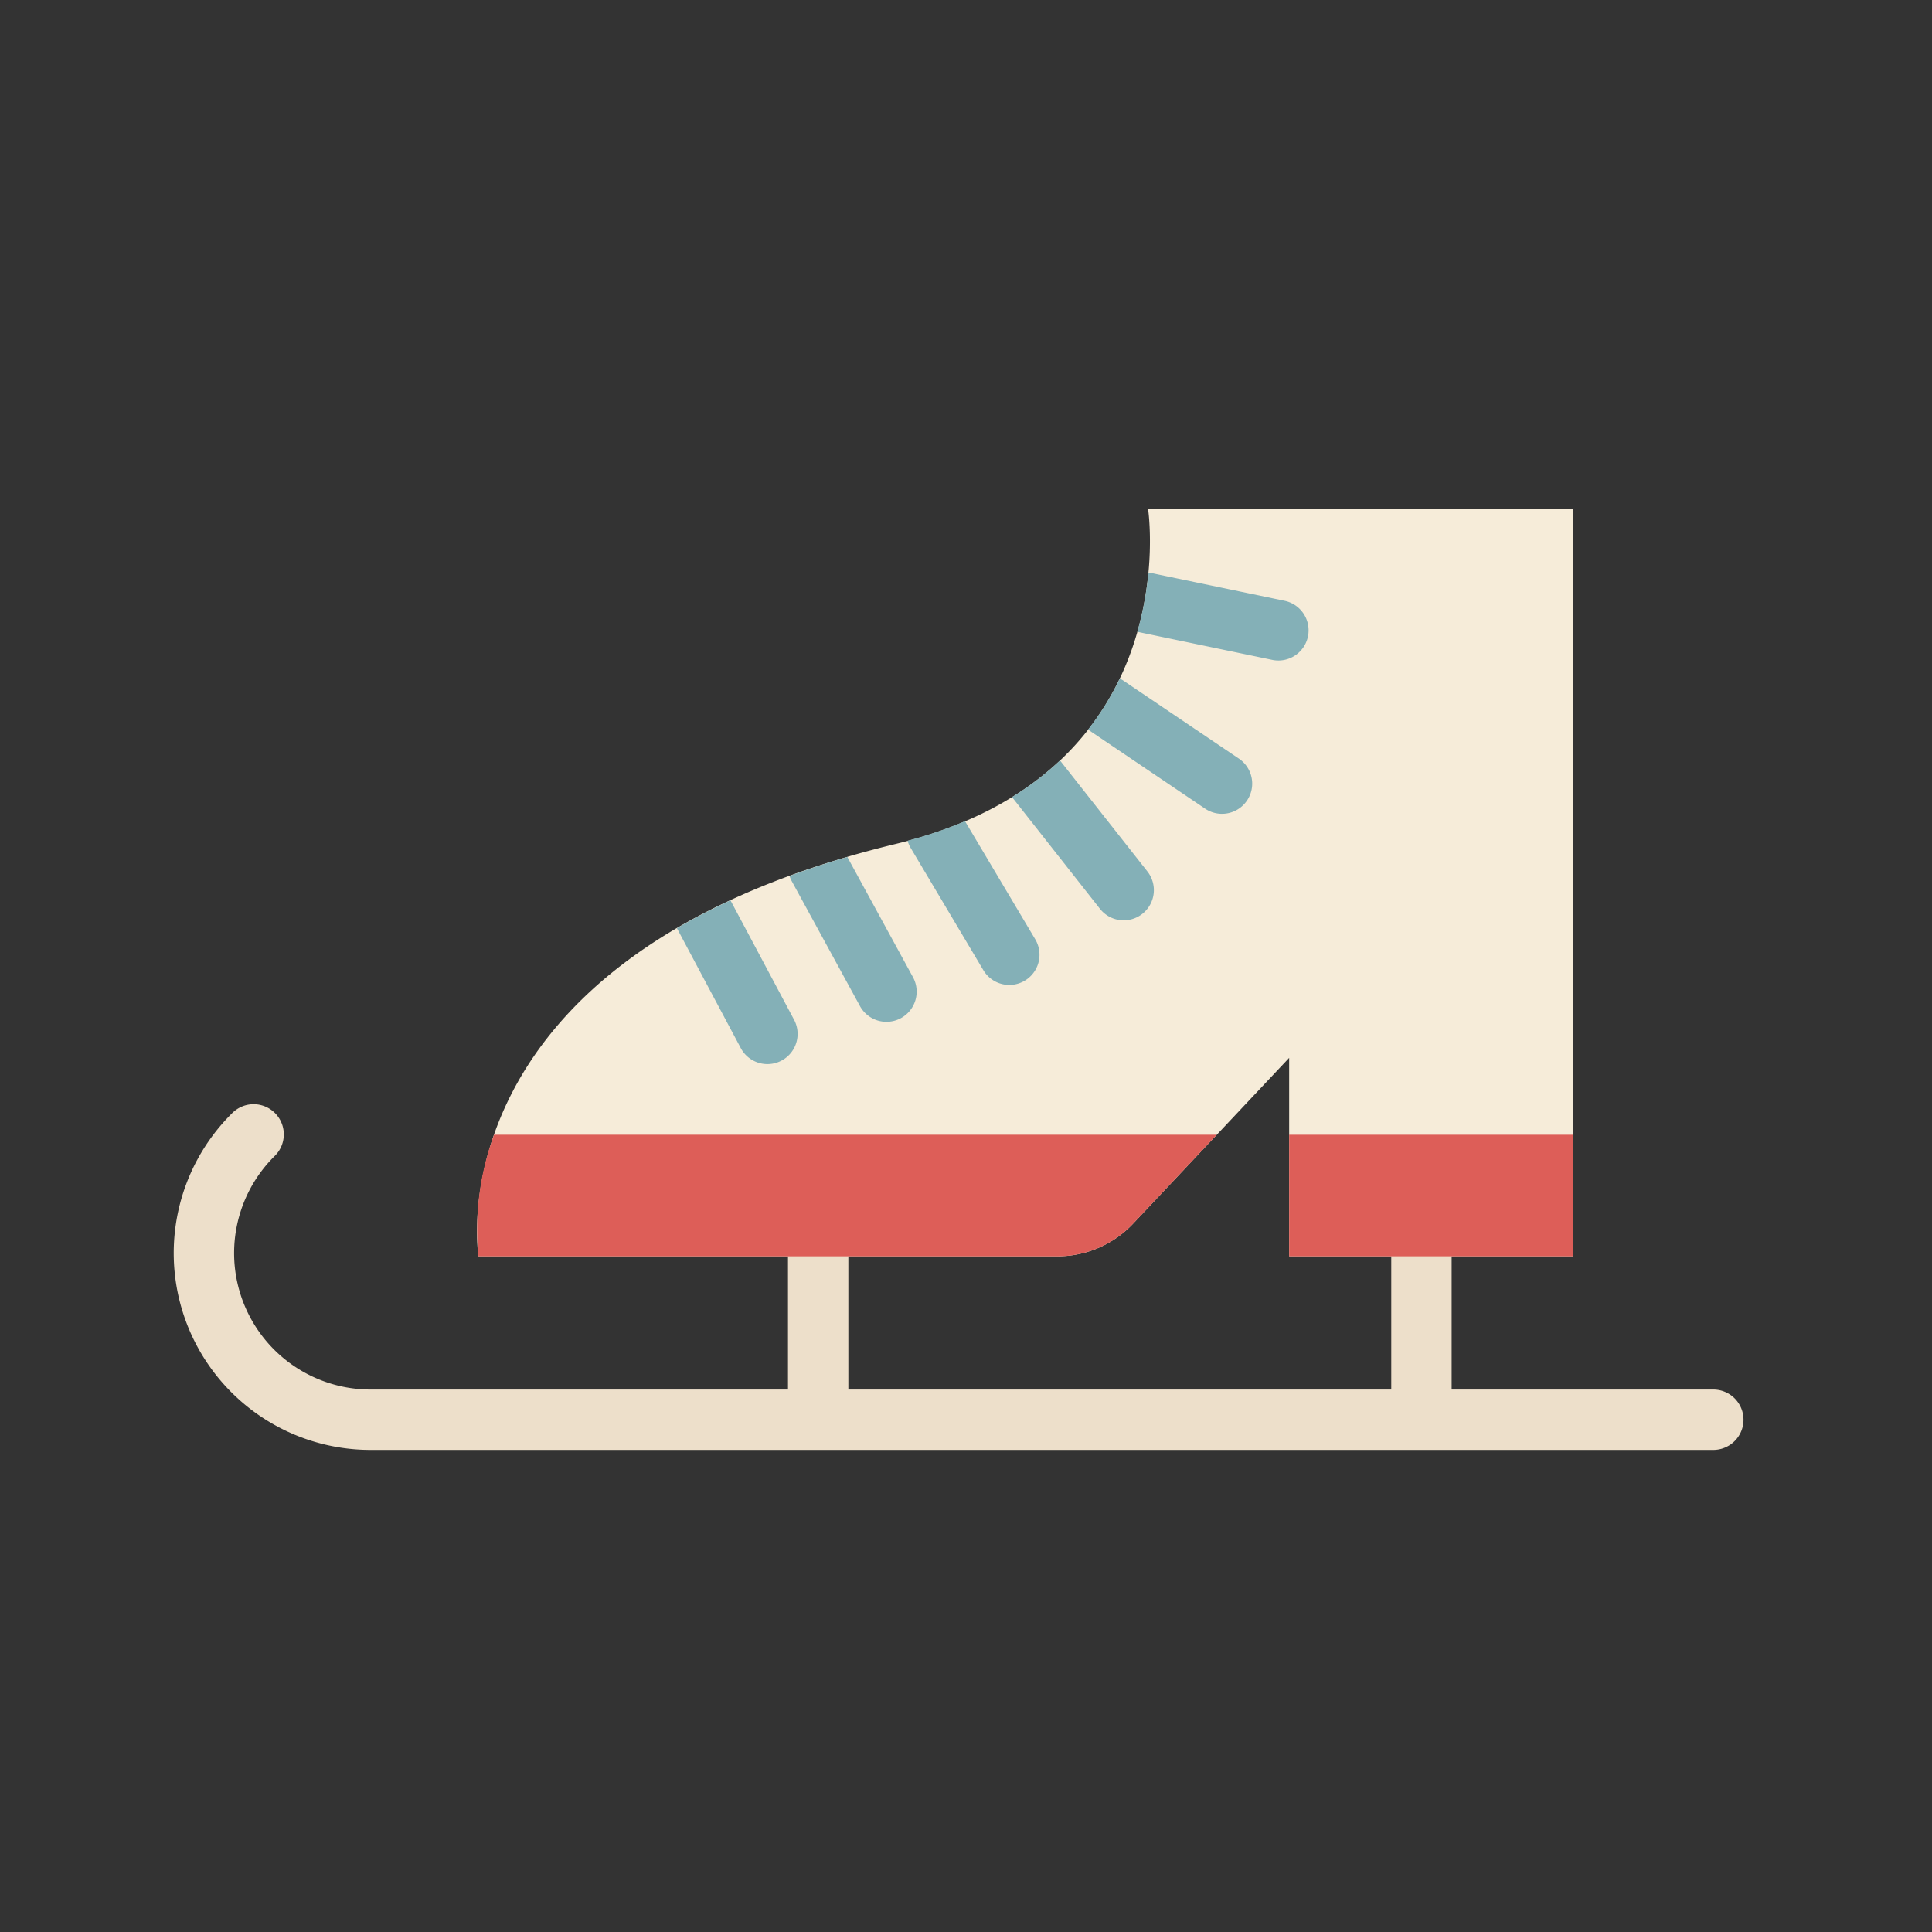 <?xml version="1.0" ?><svg data-name="Layer 1" id="Layer_1" viewBox="0 0 128 128" xmlns="http://www.w3.org/2000/svg"><rect x="0" y="0" width="128" height="128" fill="#333333" stroke="none"/><defs><style>.cls-1{fill:#f6ecd9;}.cls-2{fill:#eddfca;}.cls-3{fill:#84b0b7;}.cls-4{fill:#dd5e58;}</style></defs><title/><path class="cls-1" d="M76.065,33.735S78.708,51.234,59.372,55.907C28.435,63.383,31.701,83.234,31.701,83.234h38.358a6.889,6.889,0,0,0,5.016-2.167L85.41,70.086v13.148h18.82V33.735Z"/><path class="cls-2" d="M113.51,92.062H96.175V83.233a2,2,0,0,0-4,0v8.828H56.206V83.233a2,2,0,0,0-4,0v8.828H24.551a9.04,9.04,0,0,1-6.365-15.46,2,2,0,1,0-2.814-2.842,13.039,13.039,0,0,0,9.18,22.302h88.959a2,2,0,0,0,0-4Z"/><path class="cls-3" d="M49.1,69.479a2,2,0,0,0,3.529-1.881l-4.234-7.948q-1.912.887-3.549,1.845Z"/><path class="cls-3" d="M56.137,56.776c-1.351.395-2.621.817-3.828,1.259a2.002,2.002,0,0,0,.142.336l4.517,8.271a2,2,0,1,0,3.51-1.918Z"/><path class="cls-3" d="M60.322,56.158l4.828,8.119a2,2,0,1,0,3.438-2.045l-4.654-7.826a28.576,28.576,0,0,1-3.805,1.294A1.983,1.983,0,0,0,60.322,56.158Z"/><path class="cls-3" d="M76.018,57.736l-5.744-7.295c-.016-.02-.036-.035-.052-.054a19.742,19.742,0,0,1-3.163,2.414c.026.038.044.078.073.114L72.875,60.211a2,2,0,0,0,3.143-2.475Z"/><path class="cls-3" d="M72.137,48.373l7.744,5.228a2,2,0,0,0,2.238-3.314L74.375,45.059a1.966,1.966,0,0,0-.188-.102A18.341,18.341,0,0,1,72.089,48.333C72.106,48.346,72.119,48.361,72.137,48.373Z"/><path class="cls-3" d="M85.105,39.803l-8.891-1.85c-.043-.009-.085-.007-.127-.013a21.882,21.882,0,0,1-.736,3.914c.017.004.031.012.048.015L84.291,43.719a2.028,2.028,0,0,0,.409.042,2,2,0,0,0,.405-3.958Z"/><path class="cls-4" d="M75.075,81.066l5.54-5.886H32.733a18.048,18.048,0,0,0-1.032,8.053h38.358A6.889,6.889,0,0,0,75.075,81.066Z"/><rect class="cls-4" height="8.053" width="18.82" x="85.41" y="75.18"/></svg>